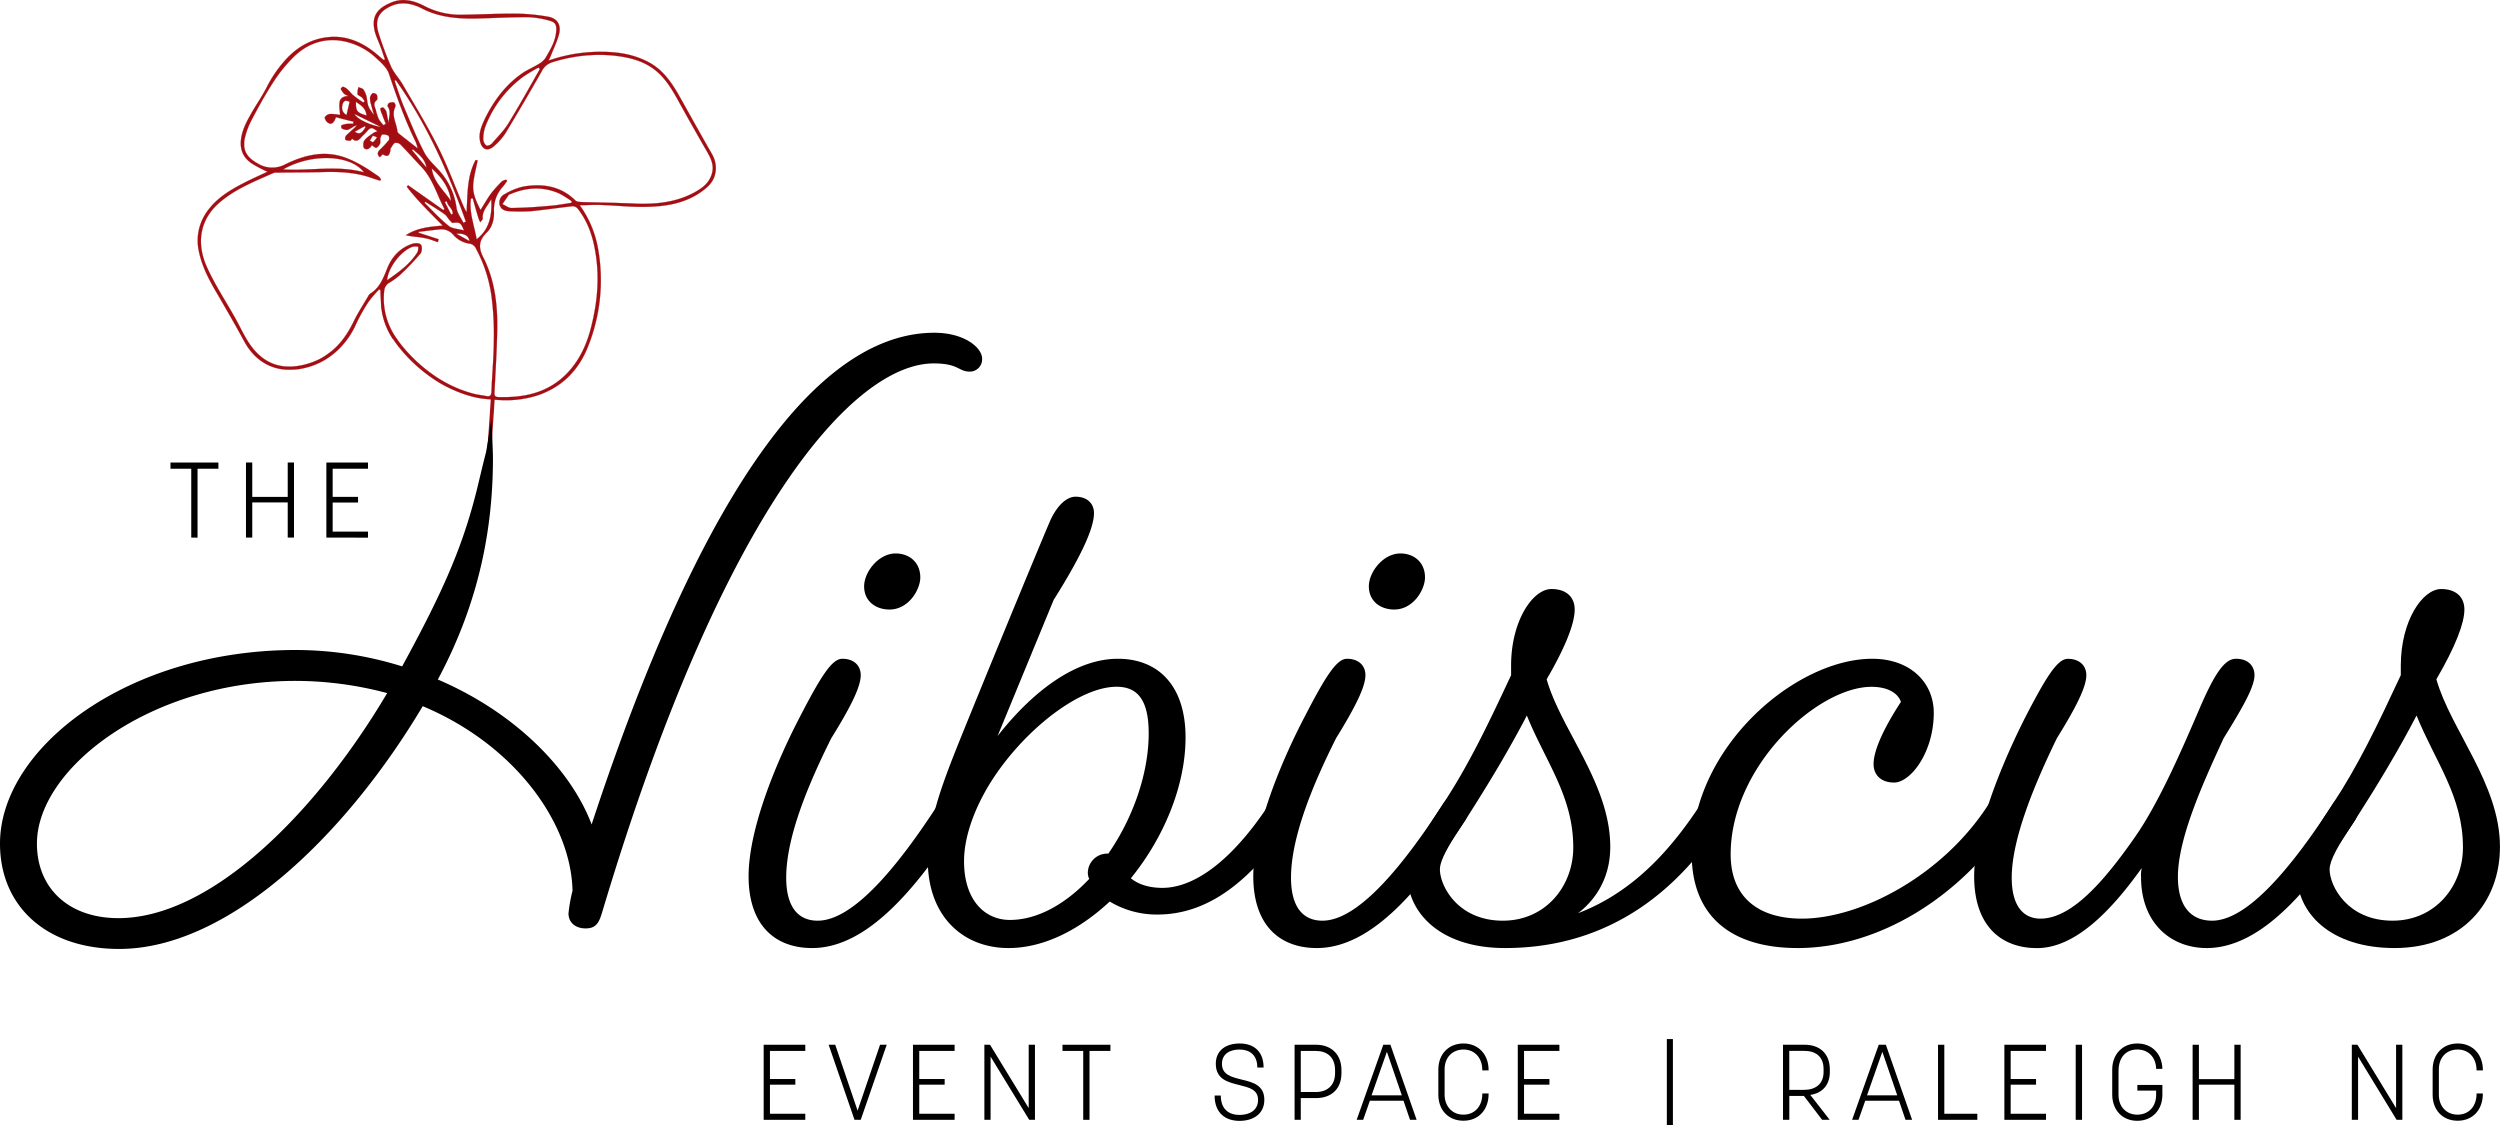<svg id="Layer_1" data-name="Layer 1" xmlns="http://www.w3.org/2000/svg" viewBox="0 0 1280 576.13"><defs><style>.cls-1,.cls-2{fill:none;}.cls-2,.cls-3{stroke:#a40e13;stroke-miterlimit:10;}.cls-2{stroke-width:2px;}.cls-3{fill:#a40e13;stroke-width:0.1px;}</style></defs><path d="M480.29,411.87c1.75-2.8,3.85-3.85,5.95-3.85a7,7,0,0,1,7,7,9.57,9.57,0,0,1-1.4,4.9c-21.7,33.62-47.26,65.48-76,65.48-19.6,0-32.56-12.26-32.56-36.77,0-23.81,13.66-57.42,26.26-81.58,10.86-21,16.46-29.76,21.71-29.76,6,0,9.45,3.5,9.45,8.4,0,6-5.25,16.46-15.05,32.22-11.56,23.11-23.11,50.42-23.11,71.43,0,15.75,6.65,22.05,16.11,22.05C437.22,471.39,460.33,442.68,480.29,411.87Zm-21.71-128.5c7,0,12.61,4.55,12.61,12.25,0,6.31-6,16.46-15.76,16.46-7,0-13-4.2-13-11.9C442.47,292.82,449.83,283.37,458.58,283.37Z"/><path d="M649.75,411.87s2.46-3.85,5.61-3.85c4.55.35,7.35,3.15,7.35,7.35a11.4,11.4,0,0,1-1.4,4.55c-20.66,31.52-43.07,48.32-68.63,48.32a46.61,46.61,0,0,1-24.51-6.65c-15.4,14.36-33.61,23.81-51.82,23.81-23.46,0-41.31-16.46-41.31-44.82,0-17.51,5.6-34.31,13.3-53.92,6.3-16.11,42-102.94,49.37-120.1,3.5-7.7,8.4-12.25,12.95-12.25,6,0,9.46,3.5,9.46,8.4,0,8.05-7,22.76-20.66,44.47l-28.71,69.68c19.26-24.51,41-39.57,61.62-39.57S607,351,607,377.56c0,24.86-11.21,51.47-28,72.12,3.85,3.16,9.45,4.91,16.1,4.91C611.59,454.59,630.85,440.58,649.75,411.87ZM557.67,450a8.24,8.24,0,0,1-.7-2.8,9.94,9.94,0,0,1,10.15-10.15h.35c12.61-18.21,20.66-41,20.66-61.62,0-17.86-6.3-23.81-16.46-23.81-18.2,0-44.46,20-61.27,44.11-9.1,13-16.81,30.11-16.81,45.17,0,20.31,10.86,30.11,23.46,30.11C531.41,471,545.76,462.64,557.67,450Z"/><path d="M738.69,411.87c1.75-2.8,3.85-3.85,5.95-3.85a7,7,0,0,1,7,7,9.57,9.57,0,0,1-1.4,4.9c-21.71,33.62-47.27,65.48-76,65.48-19.61,0-32.56-12.26-32.56-36.77,0-23.81,13.65-57.42,26.26-81.58,10.85-21,16.46-29.76,21.71-29.76,6,0,9.45,3.5,9.45,8.4,0,6-5.25,16.46-15,32.22C672.51,401,661,428.33,661,449.34c0,15.75,6.65,22.05,16.1,22.05C695.62,471.39,718.73,442.68,738.69,411.87ZM717,283.37c7,0,12.6,4.55,12.6,12.25,0,6.31-6,16.46-15.75,16.46-7,0-13-4.2-13-11.9C700.87,292.82,708.22,283.37,717,283.37Z"/><path d="M808,467.54c29.41-11.2,48.67-34.31,62.68-55.67,0,0,2.45-3.85,5.6-3.85,4.55,0,7.35,2.8,7.35,7a17,17,0,0,1-1.4,4.9c-20.66,32.57-55.32,65.48-111.69,65.48-32.91,0-50.07-17.86-50.07-38.17,0-6.3,6.65-17.85,18.21-35.36,12.95-19.61,22.75-39.92,35-66.18v-4.9c0-23.11,11.2-39.21,20.66-39.21,7.7,0,11.9,4.2,11.9,10.5,0,7-4.55,18.91-14.35,35.71,7.35,25.91,32.56,53.58,32.56,85.79C824.47,447.23,818.87,459.14,808,467.54ZM781.75,366.35c-9.1,17.51-19.61,35-31.51,53.57-8.75,13-13,20.66-13,25.21,0,8.41,9.1,26.26,32.21,26.26,22.06,0,36.06-17.85,36.06-37.46C805.56,407.67,791.21,389.81,781.75,366.35Z"/><path d="M973.28,359.35c-1.75-4.9-7.35-7.7-15.06-7.7-27.66,0-72.12,40.61-72.12,85.78,0,22.06,14.35,32.91,36.41,32.91,30.46,0,72.48-22.41,95.59-58.47,0,0,2.45-3.85,5.6-3.85a7,7,0,0,1,7.35,7.35,11.4,11.4,0,0,1-1.4,4.55c-24.86,38.52-67.22,65.48-109.24,65.48-34.67,0-54.27-16.81-54.27-48.32,0-54.62,53.22-99.79,92.43-99.79,19.61,0,31.52,12.26,31.52,27.66,0,20.31-11.91,35.72-20.31,35.72-6.65,0-10.51-3.86-10.51-9.46C959.27,384.91,963.48,374.4,973.28,359.35Z"/><path d="M1194.22,411.87c1.75-2.8,3.85-3.85,6-3.85a7,7,0,0,1,7,7,9.57,9.57,0,0,1-1.4,4.9c-21.71,33.62-47.27,65.48-76,65.48-18.21,0-33.61-12.61-33.61-36.42a18.49,18.49,0,0,1,.35-4.55c-16.46,23.11-34.67,41-53.57,41-19.26,0-32.22-12.26-32.22-36.77,0-23.1,14-57.42,26.26-81.58,10.86-21,16.46-29.76,21.71-29.76,6,0,9.46,3.5,9.46,8.4,0,6-5.26,16.46-15.06,32.22C1041.91,401,1030,429.38,1030,449.34c0,15.4,6.65,21,14.71,21,15.75,0,32.21-18.55,48.32-41.66,12.25-17.51,23.8-44.12,33.26-66.18,8-18.56,13-25.21,18.56-25.21,6,0,9.45,3.5,9.45,8.4,0,6-6,16.46-15.76,32.22-10.85,23.46-23.45,51.47-23.45,71.07,0,15.41,7,22.41,17.5,22.41C1151.15,471.39,1174.26,442.68,1194.22,411.87Z"/><path d="M1176,447.23c0-6.3,6.65-17.85,18.21-35.36,13-19.61,22.75-39.92,35-66.18v-4.9c0-23.11,11.2-39.21,20.66-39.21,7.7,0,11.9,4.2,11.9,10.5,0,7-4.55,18.91-14.35,35.71,7.35,25.91,32.56,53.58,32.56,85.79,0,28.71-19.61,51.82-53.92,51.82C1193.17,485.4,1176,467.54,1176,447.23Zm61.27-80.88c-9.1,17.51-19.6,35-31.51,53.57-8.75,13-13,20.66-13,25.21,0,8.41,9.1,26.26,32.21,26.26,22.06,0,36.06-17.85,36.06-37.46C1261.09,407.67,1246.74,389.81,1237.28,366.35Z"/><path d="M97.92,275.24V240H87.29V236.8h24.53V240H101.14v35.28Z"/><path d="M125.94,275.24V236.8h3.22v17.61h18.15V236.8h3.22v38.44h-3.22v-18H129.16v18Z"/><path d="M167.1,275.24V236.8h21.32V240h-18.1v14.4h13v2.89h-13v14.88h18.1v3.11Z"/><path d="M391,573.35V534.91h21.31v3.16h-18.1v14.39h13v2.89h-13v14.89h18.1v3.11Z"/><path d="M437.51,573.35l-13.25-38.44h3.38l11.45,33.75,11.5-33.75H454l-13.3,38.44Z"/><path d="M467.44,573.35V534.91h21.32v3.16h-18.1v14.39h13v2.89h-13v14.89h18.1v3.11Z"/><path d="M504,573.35V534.91h2.89l19.8,32.44V534.91h3.21v38.44h-2.94L507.18,541v32.33Z"/><path d="M554.61,573.35V538.07H544v-3.16h24.54v3.16H557.83v35.28Z"/><path d="M621.88,560.92h3.17c0,7.14,4.25,9.92,9.59,9.92s9.49-2.51,9.49-7.69c0-5.34-4.69-6.38-9.7-7.63-5.73-1.42-11.94-2.95-11.94-10.85,0-6.93,5.23-10.41,12.26-10.41,6.76,0,12.21,3.65,12.21,12.32h-3.21c0-6.6-4.09-9.22-9.11-9.22s-9,2.29-9,7.31c0,5.67,4.9,6.76,10.08,8.07,5.67,1.36,11.62,2.83,11.62,10.36,0,7.14-5.57,10.79-12.71,10.79S621.88,569.91,621.88,560.92Z"/><path d="M662.83,573.35V534.91h11c7.57,0,13,4.69,13,13.08v1.42c0,8.4-5.46,12.81-13,12.81H666v11.13ZM666,559.12h7.64c5.72,0,9.92-3.17,9.92-9.76V548c0-7-4.36-9.92-9.92-9.92H666Z"/><path d="M694.61,573.35l13.63-38.44h3.65l13.42,38.44h-3.38l-3.33-9.76H701.37l-3.43,9.76Zm7.63-12.54h15.49l-7.64-22.3Z"/><path d="M736.43,560.48V547.61c0-7.9,5.23-13.35,12.86-13.35s12.87,5.61,12.87,13.57v.22h-3.22v-.17c0-5.94-3.59-10.52-9.65-10.52-5.39,0-9.65,3.76-9.65,10.14v13c0,5.4,3.44,10.2,9.65,10.2s9.65-4.85,9.65-10.47v-.38h3.22v.33c0,8-5.12,13.63-12.87,13.63S736.43,568.33,736.43,560.48Z"/><path d="M777.1,573.35V534.91h21.31v3.16h-18.1v14.39h13v2.89h-13v14.89h18.1v3.11Z"/><path d="M853.42,576.13V532h3.11v44.16Z"/><path d="M912.9,573.35V534.91H924c7.69,0,12.87,4.52,12.87,12.59v1.42c0,6.82-4.09,10.8-10,11.67l9.93,12.76h-3.87l-9.33-12.22h-7.47v12.22ZM916.11,558h7.64c5.72,0,9.92-2.95,9.92-9.11v-1.53c0-6.48-4.14-9.32-9.92-9.32h-7.64Z"/><path d="M948.28,573.35l13.63-38.44h3.65L979,573.35h-3.38l-3.32-9.76H955l-3.44,9.76Zm7.63-12.54h15.48l-7.63-22.3Z"/><path d="M992.27,573.35V534.91h3.22v35.33h16.9v3.11Z"/><path d="M1026.24,573.35V534.91h21.32v3.16h-18.1v14.39h13v2.89h-13v14.89h18.1v3.11Z"/><path d="M1062.76,573.35V534.91H1066v38.44Z"/><path d="M1081.46,560.53V547.61c0-7.85,5.24-13.35,12.82-13.35s12.7,5.39,12.86,13h-3.21c-.11-6.1-4.15-9.92-9.65-9.92-5.84,0-9.6,4-9.6,11.07v12.16c0,6.27,4.09,10.14,9.6,10.14s9.65-3.87,9.65-10.14v-2.18h-9.6v-2.89h12.81v5c0,7.85-5.29,13.36-12.86,13.36S1081.46,568.38,1081.46,560.53Z"/><path d="M1122.62,573.35V534.91h3.22v17.61H1144V534.91h3.21v38.44H1144v-18h-18.16v18Z"/><path d="M1204.13,573.35V534.91H1207l19.79,32.44V534.91H1230v38.44h-2.94L1207.34,541v32.33Z"/><path d="M1245.51,560.48V547.61c0-7.9,5.23-13.35,12.86-13.35s12.87,5.61,12.87,13.57v.22H1268v-.17c0-5.94-3.6-10.52-9.65-10.52-5.4,0-9.65,3.76-9.65,10.14v13c0,5.4,3.44,10.2,9.65,10.2s9.65-4.85,9.65-10.47v-.38h3.22v.33c0,8-5.13,13.63-12.87,13.63S1245.51,568.33,1245.51,560.48Z"/><polyline class="cls-1" points="737.25 239.38 736.47 239.31 736.19 239.31 730.14 239.02"/><path class="cls-2" d="M252.39,202.56s-.57,9.24-1.28,19.05c-.5,8.88-1.21,18.27-1.7,21.68a273,273,0,0,1-5.12,28.21,294.49,294.49,0,0,1-8.81,29.5c-1.71,4.62-12.37,33.62-18.7,44.07a12.8,12.8,0,0,1-2,2.84"/><path d="M478.4,170.37c-47.33,0-109.67,51.45-175.48,251.74-10.88-28.71-39.59-57.43-78.75-74.2,22-41,28.22-79.41,28.22-113.38,0-3.13-.76-20.33-.76-20.33l-2.45,15.49c-.16,1-.37,2-.63,3-1.06,4.08-2.85,11.6-3.43,14.06-7.56,32-17.82,55.21-39.22,94.44a183.2,183.2,0,0,0-54.58-8.39C64.82,332.84,0,383.23,0,431.92c0,31.91,23.45,53.94,61,53.94,55.65,0,115.85-57.78,155.44-124.3,47.62,20,76,60.2,76.69,94.52a78.53,78.53,0,0,0-2.06,11.59c0,4.9,3.84,7.68,8.74,7.68,5.62,0,7-3.13,8.74-9.1C371.58,255.8,438.81,186.07,478.05,186.07c12.93,0,12.57,4.2,18.55,4.2a6.31,6.31,0,0,0,6.25-6.61C502.85,178,493.75,170.37,478.4,170.37ZM60.63,470.09c-25.59,0-41.72-15.43-41.72-38.17,0-38.52,58.13-83.3,132.41-83.3a182,182,0,0,1,46.91,6.25C161.76,416.5,107.89,470.09,60.63,470.09Z"/><path class="cls-3" d="M215.52,125.33c-.64-.85-3-.92-4.34-.5-6.18,2-10.38,6.47-12.79,12.3-2.06,5.12-3.84,10.16-8.82,13.22a3.21,3.21,0,0,0-1,1.21C186,156,183.11,160.37,180.9,165c-3.27,6.61-7.32,12.23-12.93,16.14q2.34-1,4.69-1.71a41.76,41.76,0,0,0,9.66-13.79,87.79,87.79,0,0,1,6.19-11,54.32,54.32,0,0,1,5.61-6.53,3.58,3.58,0,0,0,.71.35c.07,2.06.15,4,.22,5.9a35.67,35.67,0,0,0,6.11,19.19c.64,0,1.35-.07,2-.07a35.33,35.33,0,0,1-6.47-24.52,5.31,5.31,0,0,1,2.35-4.05,38.59,38.59,0,0,0,5.82-4.2,137,137,0,0,0,10.45-10.94C216.08,128.74,216.23,126.26,215.52,125.33Zm-1.71,3.7c-3.84,6.25-9.6,10.3-15.64,14.5.43-6.54,7.4-15.57,13.37-17.34a8,8,0,0,1,2.63.07A7,7,0,0,1,213.81,129Zm1.71-3.7c-.64-.85-3-.92-4.34-.5-6.18,2-10.38,6.47-12.79,12.3-2.06,5.12-3.84,10.16-8.82,13.22a3.21,3.21,0,0,0-1,1.21C186,156,183.11,160.37,180.9,165c-3.27,6.61-7.32,12.23-12.93,16.14q2.34-1,4.69-1.71a41.76,41.76,0,0,0,9.66-13.79,87.79,87.79,0,0,1,6.19-11,54.32,54.32,0,0,1,5.61-6.53,3.58,3.58,0,0,0,.71.35c.07,2.06.15,4,.22,5.9a35.67,35.67,0,0,0,6.11,19.19c.64,0,1.35-.07,2-.07a35.33,35.33,0,0,1-6.47-24.52,5.31,5.31,0,0,1,2.35-4.05,38.59,38.59,0,0,0,5.82-4.2,137,137,0,0,0,10.45-10.94C216.08,128.74,216.23,126.26,215.52,125.33Zm-1.71,3.7c-3.84,6.25-9.6,10.3-15.64,14.5.43-6.54,7.4-15.57,13.37-17.34a8,8,0,0,1,2.63.07A7,7,0,0,1,213.81,129ZM364.34,78.57c-5.4-9.39-10.66-18.91-15.92-28.29-4.26-7.68-9-14.86-17.12-18.84-7.11-3.62-14.79-4.83-22.75-4.9A80.91,80.91,0,0,0,280.9,31c.64-1.43,1-2.21,1.35-3.06,1.36-3.48,3.06-6.89,4-10.59,1.07-4.55-.78-7.82-5.4-8.74A99,99,0,0,0,264.27,7c-9.66-.07-19.33.5-28.92.57A39.81,39.81,0,0,1,217,2.94C211.46.1,205.57-1.18,199.67,1.59c-6.33,2.77-9.46,6.54-7.89,14,.64,2.85,2.06,5.62,3.12,8.46.79,2.13,1.43,4.27,2.21,6.4a2.71,2.71,0,0,1-.64.28c-1.71-1.35-3.34-2.84-5.05-4.19-6.54-5.05-13.93-8.17-22.24-7.61-8.46.57-15.71,4.27-21.68,10.31A63.25,63.25,0,0,0,136.41,45c-2.42,4.69-5.47,8.95-8,13.5s-4.9,9-5.12,14.43c-.14,5,2.06,8.46,6,11a71.81,71.81,0,0,0,7.68,4c-4.34,2.06-8.6,3.91-12.8,6.11-7.53,3.91-14.57,8.39-19.19,15.85a25.31,25.31,0,0,0-3.12,18.9c1.7,8.25,5.75,15.5,10,22.68,4.55,7.82,9,15.56,13.36,23.59,5.61,10.1,14.57,14.93,25,14.15a24.36,24.36,0,0,0,5.33-.71,35.94,35.94,0,0,0,17.2-9.1,41.76,41.76,0,0,0,9.66-13.79,87.79,87.79,0,0,1,6.19-11,54.32,54.32,0,0,1,5.61-6.53,3.58,3.58,0,0,0,.71.35c.07,2.06.15,4,.22,5.9a40.34,40.34,0,0,0,8.45,22.53A78.48,78.48,0,0,0,223,194.7a56.42,56.42,0,0,0,8.46,4.62,61.77,61.77,0,0,0,11.08,3.91,44.08,44.08,0,0,0,6.54,1.07l2.7.21,3.34.28h.43A52.45,52.45,0,0,0,276,202.16c12.15-4.33,20.33-12.86,25-24.59a91.23,91.23,0,0,0,5.19-50.25,53.74,53.74,0,0,0-9.39-22.24c4.2-.07,7.61-.29,10.95-.15,8.1.29,16.21,1.21,24.24.93,10.87-.29,21.39-2.42,30-10C367.12,91.43,367.83,84.32,364.34,78.57ZM251.62,201c-.14,1.42-.85,2.13-2.42,1.84-2.41-.49-4.83-.71-7.1-1.35a61.53,61.53,0,0,1-13.93-5.61c-.07,0-.15,0-.15-.07-1.56-.86-3.12-1.78-4.62-2.78a78.62,78.62,0,0,1-14.64-12.58,62.17,62.17,0,0,1-5.61-7,35.33,35.33,0,0,1-6.47-24.52,5.31,5.31,0,0,1,2.35-4.05,38.59,38.59,0,0,0,5.82-4.2,137,137,0,0,0,10.45-10.94c.78-1,.93-3.48.22-4.41s-3-.92-4.34-.5c-6.18,2-10.38,6.47-12.79,12.3-2.06,5.12-3.84,10.16-8.82,13.22a3.21,3.21,0,0,0-1,1.21C186,156,183.11,160.37,180.9,165c-3.27,6.61-7.32,12.23-12.93,16.14a31.58,31.58,0,0,1-9.1,4.69,37.81,37.81,0,0,1-4.41,1.2c-11.58,2.42-20.75-1.49-27.5-12.22-2.56-4-4.48-8.39-6.83-12.44-5-9-10.8-17.55-14.85-27.15-4.69-11.73-2.56-23,6.82-31.27,8.11-7.11,18.06-11,27.65-15.28a4,4,0,0,1,2.06-.29c7.61-.14,15.21-.07,22.89-.28,8.81-.28,17.48.07,25.94,3.13,1.35.49,2.63.85,4,1.28a2.44,2.44,0,0,1,.43-.57,8.2,8.2,0,0,0-1.07-1.5c-5.69-4-11.44-7.74-18-10-10.59-3.55-20.54-.85-29.92,3.7a14.13,14.13,0,0,1-14.15-.43c-4.26-2.41-8-5.61-6.68-12.58a38.67,38.67,0,0,1,4-10.52C132.71,54,136.41,47.36,140.6,41A75.74,75.74,0,0,1,150.91,28.6c6-5.61,13.15-8.6,21.61-8a33.79,33.79,0,0,1,19.83,8.88c2.7,2.49,5.9,5.26,6.89,8.53,4,11.87,8.17,23.6,13.72,34.9a18.18,18.18,0,0,1,.85,3.06c-3.48-2.78-6.47-5.05-9.38-7.39a2.42,2.42,0,0,1-1-1.43c-.35-4.12-3.27-8.1-1-12.51a2.28,2.28,0,0,0-.71-2.2,4.39,4.39,0,0,0-2.63.36,2.17,2.17,0,0,0-.64,1.63c2.13,2.84.35,5.9.64,8.74-.57-1.92-.85-4-1.28-6A5.29,5.29,0,0,0,196.11,55c-.21-.14-1.49.5-1.42.57a10.83,10.83,0,0,0,.92,2.91c.57,1.64,1.28,3.27,1.92,4.91l-1.13.71a17,17,0,0,1-2.49-3.13,31.17,31.17,0,0,1-1.49-4.62c-.57-1.85-1.57-3.48.49-5.12.5-.42.36-2-.07-2.77-.21-.5-1.77-1-2.06-.71a3.93,3.93,0,0,0-1.35,2.42,12.28,12.28,0,0,0,.64,3.55c.43,1.78.93,3.41,1.42,5.19-3.13-4.27-3.05-4.27-3.76-9a10,10,0,0,0-1.64-4c-.43-.71-1.63-.85-2.56-1.28a12.84,12.84,0,0,0-.5,3.56c.22.64,1.5,1.06,2.21,1.63a21,21,0,0,1,1.49,2,3.46,3.46,0,0,1-.78.64,60.89,60.89,0,0,1-5-3.62c-1.06-.79-1.77-2-2.84-2.85a5.43,5.43,0,0,0-2.42-1.56c-.21-.21-1.28.92-1.21,1.07a10.18,10.18,0,0,0,1.71,2.55,10.39,10.39,0,0,0,2.2,1.14c-2.56.07-4.26,1-4.54,3.34-.29,1.92.14,4,.28,6.33a25.36,25.36,0,0,0-5.19-.5,3.79,3.79,0,0,0-2.56,1.56c-.35.36.36,1.71.85,2.35,2.07,1.92,3.56,1.21,4.77-2.28,2.91.79,6,1.57,9,2.28a5.38,5.38,0,0,0-.21,1.14,18,18,0,0,0-2.84,0,10.45,10.45,0,0,0-3.06.71c-.21.07-.21,1.49,0,1.56a5.48,5.48,0,0,0,3.06.85,17.33,17.33,0,0,0,3.34-1.92,12.34,12.34,0,0,0,1.49-.49c-1.78,2-3.84,3.55-5.61,5.33a2.73,2.73,0,0,0-.36,2.13,5.1,5.1,0,0,0,2.56.43c.28,0,.57-.57.92-1,1.78,1.64,3.06,1.07,4.34-.35,1-1.21,2.2-2.14,3.2-3.34,2-2.28,2.48-2.28,5.47-.08a7.38,7.38,0,0,0-1.92.72c-1.78,1.27-3.62,2.34-4.83,4-.71,1-.71,3.55,0,4,1.28,1.06,2.91.07,3.76-1.49,0-.08,0-.08.08-.08.92.57,1.84,1.5,2.34,1.28a4.12,4.12,0,0,0,1.85-2.2c.35-.71,0-1.71.14-2.49s.57-2.06,1.07-2.13a5.88,5.88,0,0,1,3.12.64,2.6,2.6,0,0,1,.22,2.2,50.89,50.89,0,0,1-4.27,4.62c-1.28,1.21-2.2,2.42-.42,4.2A18.06,18.06,0,0,1,196,79c2.28,1.42,3.27.93,3.84-1.7.07-.43-.07-1,.14-1.28.71-1,1.21-2.28,2.2-2.85a3.38,3.38,0,0,1,2.85.79c3.77,3.9,7.32,7.88,11.09,11.86,5.61,6.12,7.67,14.08,11.44,21.18-.14.22-.43.36-.57.57-6-4.26-12-8.45-18.05-12.72-.22.29-.43.5-.64.78,5.4,7,11.8,13.22,18.41,19.9-7,.57-13.3,1.21-18.91,4.91a49.72,49.72,0,0,0,5.61.85,48.3,48.3,0,0,1,5.55.92c1.78.5,3.48,1.14,5.19,1.78l.42-1.49c-3.34-1.07-6.75-2.2-10.09-3.27-.07-.14-.14-.36-.21-.5,3.62-.5,7.18-.92,10.8-1.28a7.91,7.91,0,0,1,6.9,2.63,13.52,13.52,0,0,0,8.17,4.62,4.24,4.24,0,0,1,3.55,2.56,71.39,71.39,0,0,1,8.25,26.8,149.21,149.21,0,0,1,.92,20.32c-.07,7.4-.64,14.86-1.07,22.32Zm-53.45-57.43c.43-6.54,7.4-15.57,13.37-17.34a8,8,0,0,1,2.63.07,7,7,0,0,1-.36,2.77C210,135.28,204.21,139.33,198.17,143.53ZM144.94,86.74c14.43-8.32,34.54-7.68,41.44,1.49C172.37,84.46,158.59,87.66,144.94,86.74Zm76.12-.5c5.05,4.55,9,9.74,9.88,16.77C227.38,97.54,221.91,93.21,221.06,86.24Zm10.73,23.24a7.15,7.15,0,0,1-.78.36c-1.14-2.13-2.2-4.27-3.27-6.4.36-.14.64-.28,1.07-.43C229,105.43,232,106.78,231.79,109.48Zm-1.42,3.41c.43.43,1,1.28,1.49,1.21,3.7-.35,4-.21,5.69,3.91-2.92-.85-6-.85-7.82-2.34-4.48-3.56-8.31-7.82-12.37-11.8.15-.22.29-.36.43-.57,3.34,2.13,6.68,4.12,9.88,6.4C228.74,110.48,229.37,111.9,230.37,112.89Zm9.95,10.52c-2.42-1.35-4.55-2.56-6.68-3.69C237.48,119.22,240.11,120.71,240.32,123.41Zm-3.06-9.31c-1.2-2.41-3-4.76-3.48-7.32A35.7,35.7,0,0,0,224,86.38c-2.55-2.7-5.4-5.47-7-8.74-3.84-7.46-7-15.35-10.31-23.17-1.77-4.19-3.12-8.67-4.69-13.08a2.15,2.15,0,0,1,.71-.28c15.71,22.25,26.73,46.77,35.82,72.35C238.12,113.68,237.69,113.89,237.26,114.1Zm-18.9-28.29c-2.77-3.26-5.05-6.11-7.39-8.88a3.68,3.68,0,0,1,.42-.5C214.17,78.92,217.51,81,218.36,85.81ZM181.54,58.38c4.76,2.35,9.1,4.48,13.51,6.61C189.72,64.28,182.54,60.87,181.54,58.38Zm5.62,6.82c-2.21,3.34-3.13,3.7-5.55,2.28,1.85-1.07,3.49-2,5.26-2.92A2.15,2.15,0,0,0,187.16,65.2Zm-4.91-13.07c2.56,1.77,5.12,3.34,5.41,7C182.82,57.74,182.11,56.89,182.25,52.13ZM179,52.05c-.56,2.63-1.06,4.62-1.56,6.83a4.16,4.16,0,0,1-2.2-4.76c.14-.93.64-2.21,1.35-2.42C177.42,51.34,178.56,52,179,52.05Zm14.08,18.27a22.91,22.91,0,0,1-2,2.42c-.15.21-1.14-.43-1.71-.78.43-.79.92-1.5,1.49-2.49A11.94,11.94,0,0,1,193.06,70.32Zm48,31.42c.29-.08.57-.22.93-.29,1,3.41,1.92,6.9,3,10.31a8.1,8.1,0,0,0,.93,2c.42-.64,1.27-1.28,1.2-1.85-.35-4.12,2.63-6.54,4.41-10,.43,8.31-.85,15.49-7.53,20.61C242.88,115.52,240.11,108.91,241.1,101.74Zm113.79-2.85c-9.17,4.76-18.83,5.69-28.92,5.4-8.89-.42-17.84-.56-26.8-.78-1.56-.07-3.62,0-4.55-.85-7.46-7.39-16.63-8.74-26.37-7.18a32.16,32.16,0,0,0-9.66,3.84,4.84,4.84,0,0,0-2.78,5.4c.64,2.63,2.78,3.27,5,3.41a94.22,94.22,0,0,0,11,0c7.17-.71,14.21-1.77,21.39-2.56a3.59,3.59,0,0,1,2.7,1.35c4.9,6.26,7.46,13.51,8.81,21.26,2.42,13.29,1.28,26.36-2.06,39.44-2.27,9-6.11,17.34-12.86,24.1-9.67,9.59-21.68,12-34.76,11.58-1.63-.07-2-.92-1.84-2.42,0-.49.07-1,.07-1.49.49-9.45,1.06-19,1.28-28.43.42-13.43-.86-26.86-7-39-2.7-5.19-2.42-8.88,1.63-12.86,2.85-2.77,3.84-6.54,3.77-10.66a17.36,17.36,0,0,1,4.34-12.65c.92-1,1.56-2.07,2.41-3.13-.14-.22-.35-.43-.49-.64a5.46,5.46,0,0,0-2.21.85,71.68,71.68,0,0,0-5.33,5.9c-2,2.7-3.62,5.62-5.61,8.74-2.28-4.4-4.05-8.38-3.77-12.86.29-4.2,1.49-8.39,2.28-12.51l-1-.21c-4.48,8.31-4.12,17.48-4.62,26.79a29.62,29.62,0,0,1-1.63-3.13c-4.27-9.95-8-20.25-12.8-29.85C218.93,64.63,212.46,54,206.2,43.31c-1.84-3.2-4.54-5.9-6-9.24a174.6,174.6,0,0,1-6.32-16.91c-1.78-5.55-1-10.17,4.9-13.36,6-3.35,11.87-2.28,17.49.63,8.6,4.41,17.84,5.19,27.29,5.05,8.74-.21,17.55-.71,26.3-.71a44,44,0,0,1,11.37,1.78c3.2.78,3.84,2.27,3.55,5.61-.42,5.05-3,9.31-5.47,13.51a10.4,10.4,0,0,1-3.27,3c-2.63,1.64-5.54,2.85-8.1,4.48-8.74,5.9-14.86,14-19.48,23.31-1.77,3.7-3.48,7.47-2.7,11.66.93,4.62,4,5.68,7.39,2.49a30,30,0,0,0,5.76-6.61q9.39-15.57,18.41-31.42a8.89,8.89,0,0,1,5.61-4.76,78.48,78.48,0,0,1,30.92-3.41c7.39.78,14.64,2.34,20.83,6.89s9.88,11.3,13.57,18c4.55,8.25,9.24,16.49,14,24.74,1.92,3.41,3.49,6.89,2.21,11C363,94,359.16,96.62,354.89,98.89Zm-62.12,4.2c-.07.28-.14.49-.21.78-3.84.57-7.53,1.28-11.37,1.56-6.4.57-12.87,1-19.26,1.07-1.57,0-3.13-1.28-4.69-2,1.13-1.64,2.2-3.13,3.27-4.76a5.6,5.6,0,0,1,1-.43c8.25-3.48,16.63-3.91,24.95-.21A49.1,49.1,0,0,1,292.77,103.09ZM276.43,35.35c-5.33,9.38-10.66,18.91-16.28,28.08-2.27,3.62-5.47,6.75-8.32,10.09-.63.71-2.41,1.35-2.84,1a4.35,4.35,0,0,1-1.56-3.19,18.84,18.84,0,0,1,1.06-6.54A57.07,57.07,0,0,1,268,39.19a88.74,88.74,0,0,1,7.68-4.62A6.27,6.27,0,0,0,276.43,35.35Zm-60.91,90c-.64-.85-3-.92-4.34-.5-6.18,2-10.38,6.47-12.79,12.3-2.06,5.12-3.84,10.16-8.82,13.22a3.21,3.21,0,0,0-1,1.21C186,156,183.11,160.37,180.9,165c-3.27,6.61-7.32,12.23-12.93,16.14q2.34-1,4.69-1.71a41.76,41.76,0,0,0,9.66-13.79,87.79,87.79,0,0,1,6.19-11,54.32,54.32,0,0,1,5.61-6.53,3.58,3.58,0,0,0,.71.35c.07,2.06.15,4,.22,5.9a35.67,35.67,0,0,0,6.11,19.19c.64,0,1.35-.07,2-.07a35.33,35.33,0,0,1-6.47-24.52,5.31,5.31,0,0,1,2.35-4.05,38.59,38.59,0,0,0,5.82-4.2,137,137,0,0,0,10.45-10.94C216.08,128.74,216.23,126.26,215.52,125.33Zm-1.71,3.7c-3.84,6.25-9.6,10.3-15.64,14.5.43-6.54,7.4-15.57,13.37-17.34a8,8,0,0,1,2.63.07A7,7,0,0,1,213.81,129Zm1.71-3.7c-.64-.85-3-.92-4.34-.5-6.18,2-10.38,6.47-12.79,12.3-2.06,5.12-3.84,10.16-8.82,13.22a3.21,3.21,0,0,0-1,1.21C186,156,183.11,160.37,180.9,165c-3.27,6.61-7.32,12.23-12.93,16.14q2.34-1,4.69-1.71a41.76,41.76,0,0,0,9.66-13.79,87.79,87.79,0,0,1,6.19-11,54.32,54.32,0,0,1,5.61-6.53,3.58,3.58,0,0,0,.71.35c.07,2.06.15,4,.22,5.9a35.67,35.67,0,0,0,6.11,19.19c.64,0,1.35-.07,2-.07a35.33,35.33,0,0,1-6.47-24.52,5.31,5.31,0,0,1,2.35-4.05,38.59,38.59,0,0,0,5.82-4.2,137,137,0,0,0,10.45-10.94C216.08,128.74,216.23,126.26,215.52,125.33Zm-1.71,3.7c-3.84,6.25-9.6,10.3-15.64,14.5.43-6.54,7.4-15.57,13.37-17.34a8,8,0,0,1,2.63.07A7,7,0,0,1,213.81,129Z"/><line class="cls-1" x1="205.92" y1="341.23" x2="224.13" y2="347.88"/></svg>